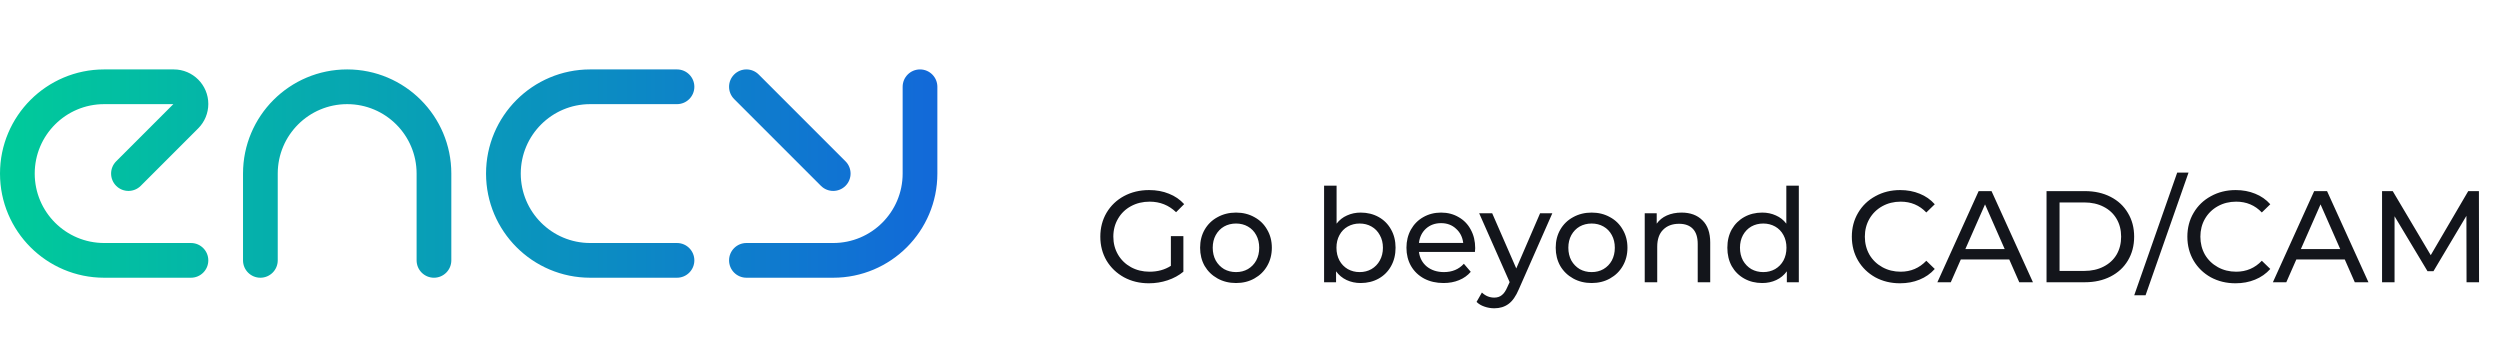 <svg xmlns="http://www.w3.org/2000/svg" width="285" height="40" viewBox="0 0 285 40" fill="none"><path fill-rule="evenodd" clip-rule="evenodd" d="M27.704 19.787C27.704 13.23 33.02 7.914 39.578 7.914C46.135 7.914 51.451 13.23 51.451 19.787V29.682C51.451 30.775 50.565 31.661 49.472 31.661C48.379 31.661 47.493 30.775 47.493 29.682V19.787C47.493 15.416 43.95 11.872 39.578 11.872C35.206 11.872 31.662 15.416 31.662 19.787V29.682C31.662 30.775 30.776 31.661 29.683 31.661C28.59 31.661 27.704 30.775 27.704 29.682V19.787ZM0 19.787C0 13.23 5.316 7.914 11.873 7.914H19.809C21.984 7.914 23.747 9.677 23.747 11.852C23.747 12.896 23.332 13.898 22.593 14.636L16.043 21.187C15.27 21.959 14.017 21.959 13.245 21.187C12.472 20.414 12.472 19.161 13.245 18.388L19.761 11.872H11.873C7.502 11.872 3.958 15.416 3.958 19.787C3.958 24.159 7.502 27.703 11.873 27.703H21.768C22.861 27.703 23.747 28.589 23.747 29.682C23.747 30.775 22.861 31.661 21.768 31.661H11.873C5.316 31.661 0 26.345 0 19.787ZM19.795 11.838C19.795 11.838 19.795 11.838 19.795 11.838L19.795 11.838ZM55.409 19.787C55.409 13.23 60.725 7.914 67.282 7.914H77.177C78.27 7.914 79.156 8.8 79.156 9.893C79.156 10.986 78.27 11.872 77.177 11.872H67.282C62.911 11.872 59.367 15.416 59.367 19.787C59.367 24.159 62.911 27.703 67.282 27.703H77.177C78.27 27.703 79.156 28.589 79.156 29.682C79.156 30.775 78.27 31.661 77.177 31.661H67.282C60.725 31.661 55.409 26.345 55.409 19.787ZM104.881 7.914C105.974 7.914 106.86 8.8 106.86 9.893V19.787C106.86 26.345 101.544 31.661 94.987 31.661H85.092C83.999 31.661 83.113 30.775 83.113 29.682C83.113 28.589 83.999 27.703 85.092 27.703H94.987C99.358 27.703 102.902 24.159 102.902 19.787V9.893C102.902 8.8 103.788 7.914 104.881 7.914ZM83.693 8.494C84.466 7.721 85.719 7.721 86.492 8.494L96.386 18.388C97.159 19.161 97.159 20.414 96.386 21.187C95.613 21.959 94.36 21.959 93.588 21.187L83.693 11.292C82.92 10.519 82.92 9.266 83.693 8.494Z" fill="url(#paint0_linear_3798_3603)"></path><path d="M133.48 26.922H134.905V30.974C134.391 31.399 133.792 31.726 133.109 31.953C132.427 32.181 131.714 32.294 130.972 32.294C129.923 32.294 128.978 32.067 128.137 31.612C127.296 31.147 126.633 30.514 126.149 29.712C125.674 28.901 125.436 27.99 125.436 26.981C125.436 25.972 125.674 25.062 126.149 24.25C126.633 23.439 127.296 22.806 128.137 22.351C128.988 21.895 129.943 21.668 131.002 21.668C131.833 21.668 132.585 21.806 133.258 22.083C133.941 22.351 134.519 22.746 134.994 23.271L134.074 24.191C133.243 23.39 132.239 22.989 131.061 22.989C130.27 22.989 129.557 23.162 128.924 23.508C128.301 23.845 127.811 24.32 127.455 24.933C127.099 25.537 126.92 26.219 126.92 26.981C126.92 27.733 127.099 28.416 127.455 29.029C127.811 29.633 128.301 30.108 128.924 30.454C129.557 30.8 130.265 30.974 131.046 30.974C131.976 30.974 132.788 30.751 133.48 30.306V26.922ZM140.908 32.265C140.126 32.265 139.424 32.092 138.801 31.745C138.177 31.399 137.687 30.924 137.331 30.321C136.985 29.707 136.812 29.015 136.812 28.243C136.812 27.471 136.985 26.783 137.331 26.18C137.687 25.566 138.177 25.091 138.801 24.755C139.424 24.409 140.126 24.235 140.908 24.235C141.69 24.235 142.387 24.409 143.001 24.755C143.624 25.091 144.109 25.566 144.455 26.18C144.811 26.783 144.99 27.471 144.99 28.243C144.99 29.015 144.811 29.707 144.455 30.321C144.109 30.924 143.624 31.399 143.001 31.745C142.387 32.092 141.69 32.265 140.908 32.265ZM140.908 31.018C141.413 31.018 141.863 30.904 142.259 30.677C142.664 30.439 142.981 30.113 143.209 29.697C143.436 29.272 143.55 28.787 143.55 28.243C143.55 27.698 143.436 27.219 143.209 26.803C142.981 26.378 142.664 26.051 142.259 25.823C141.863 25.596 141.413 25.482 140.908 25.482C140.404 25.482 139.948 25.596 139.543 25.823C139.147 26.051 138.83 26.378 138.593 26.803C138.365 27.219 138.251 27.698 138.251 28.243C138.251 28.787 138.365 29.272 138.593 29.697C138.83 30.113 139.147 30.439 139.543 30.677C139.948 30.904 140.404 31.018 140.908 31.018ZM155.116 24.235C155.878 24.235 156.561 24.404 157.165 24.74C157.768 25.076 158.238 25.547 158.574 26.15C158.921 26.754 159.094 27.451 159.094 28.243C159.094 29.034 158.921 29.737 158.574 30.35C158.238 30.954 157.768 31.424 157.165 31.76C156.561 32.097 155.878 32.265 155.116 32.265C154.533 32.265 153.998 32.151 153.513 31.924C153.029 31.696 152.628 31.364 152.311 30.929V32.176H150.946V21.163H152.371V25.497C152.687 25.081 153.083 24.77 153.558 24.562C154.033 24.344 154.552 24.235 155.116 24.235ZM154.998 31.018C155.502 31.018 155.952 30.904 156.348 30.677C156.754 30.439 157.071 30.113 157.298 29.697C157.536 29.272 157.654 28.787 157.654 28.243C157.654 27.698 157.536 27.219 157.298 26.803C157.071 26.378 156.754 26.051 156.348 25.823C155.952 25.596 155.502 25.482 154.998 25.482C154.503 25.482 154.053 25.596 153.647 25.823C153.241 26.051 152.925 26.378 152.697 26.803C152.47 27.219 152.356 27.698 152.356 28.243C152.356 28.787 152.47 29.272 152.697 29.697C152.925 30.113 153.241 30.439 153.647 30.677C154.053 30.904 154.503 31.018 154.998 31.018ZM168.172 28.287C168.172 28.396 168.162 28.54 168.142 28.718H161.76C161.849 29.41 162.151 29.969 162.665 30.395C163.19 30.81 163.838 31.018 164.61 31.018C165.55 31.018 166.307 30.701 166.881 30.068L167.667 30.988C167.311 31.404 166.866 31.721 166.331 31.938C165.807 32.156 165.218 32.265 164.565 32.265C163.734 32.265 162.997 32.097 162.354 31.76C161.711 31.414 161.211 30.934 160.855 30.321C160.508 29.707 160.335 29.015 160.335 28.243C160.335 27.481 160.504 26.793 160.84 26.18C161.186 25.566 161.656 25.091 162.25 24.755C162.853 24.409 163.531 24.235 164.283 24.235C165.035 24.235 165.703 24.409 166.287 24.755C166.881 25.091 167.341 25.566 167.667 26.18C168.004 26.793 168.172 27.496 168.172 28.287ZM164.283 25.438C163.6 25.438 163.027 25.645 162.562 26.061C162.106 26.477 161.839 27.021 161.76 27.694H166.806C166.727 27.031 166.455 26.491 165.99 26.076C165.535 25.65 164.966 25.438 164.283 25.438ZM176.966 24.31L173.152 32.962C172.815 33.764 172.42 34.328 171.964 34.654C171.519 34.981 170.98 35.144 170.347 35.144C169.961 35.144 169.585 35.08 169.219 34.951C168.862 34.832 168.566 34.654 168.328 34.417L168.937 33.348C169.342 33.734 169.812 33.927 170.347 33.927C170.693 33.927 170.98 33.833 171.207 33.645C171.445 33.467 171.658 33.155 171.846 32.71L172.098 32.161L168.625 24.31H170.109L172.855 30.603L175.571 24.31H176.966ZM181.447 32.265C180.666 32.265 179.963 32.092 179.34 31.745C178.717 31.399 178.227 30.924 177.871 30.321C177.524 29.707 177.351 29.015 177.351 28.243C177.351 27.471 177.524 26.783 177.871 26.18C178.227 25.566 178.717 25.091 179.34 24.755C179.963 24.409 180.666 24.235 181.447 24.235C182.229 24.235 182.927 24.409 183.54 24.755C184.163 25.091 184.648 25.566 184.995 26.18C185.351 26.783 185.529 27.471 185.529 28.243C185.529 29.015 185.351 29.707 184.995 30.321C184.648 30.924 184.163 31.399 183.54 31.745C182.927 32.092 182.229 32.265 181.447 32.265ZM181.447 31.018C181.952 31.018 182.402 30.904 182.798 30.677C183.204 30.439 183.52 30.113 183.748 29.697C183.975 29.272 184.089 28.787 184.089 28.243C184.089 27.698 183.975 27.219 183.748 26.803C183.52 26.378 183.204 26.051 182.798 25.823C182.402 25.596 181.952 25.482 181.447 25.482C180.943 25.482 180.488 25.596 180.082 25.823C179.686 26.051 179.37 26.378 179.132 26.803C178.905 27.219 178.791 27.698 178.791 28.243C178.791 28.787 178.905 29.272 179.132 29.697C179.37 30.113 179.686 30.439 180.082 30.677C180.488 30.904 180.943 31.018 181.447 31.018ZM191.7 24.235C192.699 24.235 193.49 24.527 194.074 25.111C194.668 25.685 194.965 26.531 194.965 27.649V32.176H193.54V27.812C193.54 27.05 193.357 26.477 192.991 26.091C192.625 25.705 192.1 25.512 191.418 25.512C190.646 25.512 190.037 25.739 189.592 26.195C189.147 26.64 188.924 27.283 188.924 28.124V32.176H187.499V24.31H188.865V25.497C189.152 25.091 189.538 24.78 190.022 24.562C190.517 24.344 191.076 24.235 191.7 24.235ZM205.066 21.163V32.176H203.7V30.929C203.384 31.364 202.983 31.696 202.498 31.924C202.013 32.151 201.479 32.265 200.895 32.265C200.133 32.265 199.451 32.097 198.847 31.76C198.244 31.424 197.769 30.954 197.422 30.35C197.086 29.737 196.918 29.034 196.918 28.243C196.918 27.451 197.086 26.754 197.422 26.15C197.769 25.547 198.244 25.076 198.847 24.74C199.451 24.404 200.133 24.235 200.895 24.235C201.459 24.235 201.979 24.344 202.454 24.562C202.929 24.77 203.324 25.081 203.641 25.497V21.163H205.066ZM201.014 31.018C201.509 31.018 201.959 30.904 202.365 30.677C202.77 30.439 203.087 30.113 203.315 29.697C203.542 29.272 203.656 28.787 203.656 28.243C203.656 27.698 203.542 27.219 203.315 26.803C203.087 26.378 202.77 26.051 202.365 25.823C201.959 25.596 201.509 25.482 201.014 25.482C200.509 25.482 200.054 25.596 199.649 25.823C199.253 26.051 198.936 26.378 198.699 26.803C198.471 27.219 198.357 27.698 198.357 28.243C198.357 28.787 198.471 29.272 198.699 29.697C198.936 30.113 199.253 30.439 199.649 30.677C200.054 30.904 200.509 31.018 201.014 31.018ZM216.601 32.294C215.562 32.294 214.622 32.067 213.781 31.612C212.95 31.147 212.297 30.514 211.822 29.712C211.347 28.901 211.109 27.99 211.109 26.981C211.109 25.972 211.347 25.067 211.822 24.265C212.297 23.454 212.955 22.821 213.796 22.365C214.637 21.9 215.577 21.668 216.616 21.668C217.427 21.668 218.169 21.806 218.842 22.083C219.515 22.351 220.089 22.751 220.563 23.286L219.599 24.221C218.817 23.399 217.842 22.989 216.675 22.989C215.903 22.989 215.206 23.162 214.582 23.508C213.959 23.855 213.469 24.334 213.113 24.948C212.767 25.551 212.593 26.229 212.593 26.981C212.593 27.733 212.767 28.416 213.113 29.029C213.469 29.633 213.959 30.108 214.582 30.454C215.206 30.8 215.903 30.974 216.675 30.974C217.833 30.974 218.807 30.558 219.599 29.727L220.563 30.662C220.089 31.196 219.51 31.602 218.827 31.879C218.154 32.156 217.412 32.294 216.601 32.294ZM229.054 29.578H223.533L222.39 32.176H220.861L225.566 21.787H227.035L231.755 32.176H230.197L229.054 29.578ZM228.534 28.391L226.293 23.3L224.052 28.391H228.534ZM233.305 21.787H237.683C238.781 21.787 239.756 22.004 240.607 22.44C241.458 22.875 242.116 23.488 242.581 24.28C243.056 25.062 243.293 25.962 243.293 26.981C243.293 28 243.056 28.906 242.581 29.697C242.116 30.479 241.458 31.087 240.607 31.523C239.756 31.958 238.781 32.176 237.683 32.176H233.305V21.787ZM237.594 30.885C238.435 30.885 239.172 30.721 239.805 30.395C240.449 30.068 240.943 29.613 241.29 29.029C241.636 28.436 241.809 27.753 241.809 26.981C241.809 26.209 241.636 25.532 241.29 24.948C240.943 24.354 240.449 23.894 239.805 23.568C239.172 23.241 238.435 23.078 237.594 23.078H234.789V30.885H237.594ZM248.2 19.679H249.492L244.594 33.66H243.303L248.2 19.679ZM254.85 32.294C253.811 32.294 252.871 32.067 252.03 31.612C251.199 31.147 250.546 30.514 250.071 29.712C249.596 28.901 249.359 27.99 249.359 26.981C249.359 25.972 249.596 25.067 250.071 24.265C250.546 23.454 251.204 22.821 252.045 22.365C252.886 21.9 253.826 21.668 254.865 21.668C255.676 21.668 256.418 21.806 257.091 22.083C257.764 22.351 258.338 22.751 258.813 23.286L257.848 24.221C257.066 23.399 256.092 22.989 254.924 22.989C254.152 22.989 253.455 23.162 252.832 23.508C252.208 23.855 251.718 24.334 251.362 24.948C251.016 25.551 250.843 26.229 250.843 26.981C250.843 27.733 251.016 28.416 251.362 29.029C251.718 29.633 252.208 30.108 252.832 30.454C253.455 30.8 254.152 30.974 254.924 30.974C256.082 30.974 257.056 30.558 257.848 29.727L258.813 30.662C258.338 31.196 257.759 31.602 257.076 31.879C256.403 32.156 255.661 32.294 254.85 32.294ZM267.303 29.578H261.782L260.639 32.176H259.11L263.815 21.787H265.284L270.004 32.176H268.446L267.303 29.578ZM266.783 28.391L264.542 23.3L262.301 28.391H266.783ZM281.186 32.176L281.171 24.607L277.416 30.914H276.734L272.979 24.651V32.176H271.554V21.787H272.771L277.105 29.089L281.379 21.787H282.596L282.611 32.176H281.186Z" fill="#13151B"></path><defs><linearGradient id="paint0_linear_3798_3603" x1="0" y1="19.787" x2="106.86" y2="19.787" gradientUnits="userSpaceOnUse"><stop stop-color="#00CB9A"></stop><stop offset="1" stop-color="#1269D9"></stop></linearGradient></defs></svg>